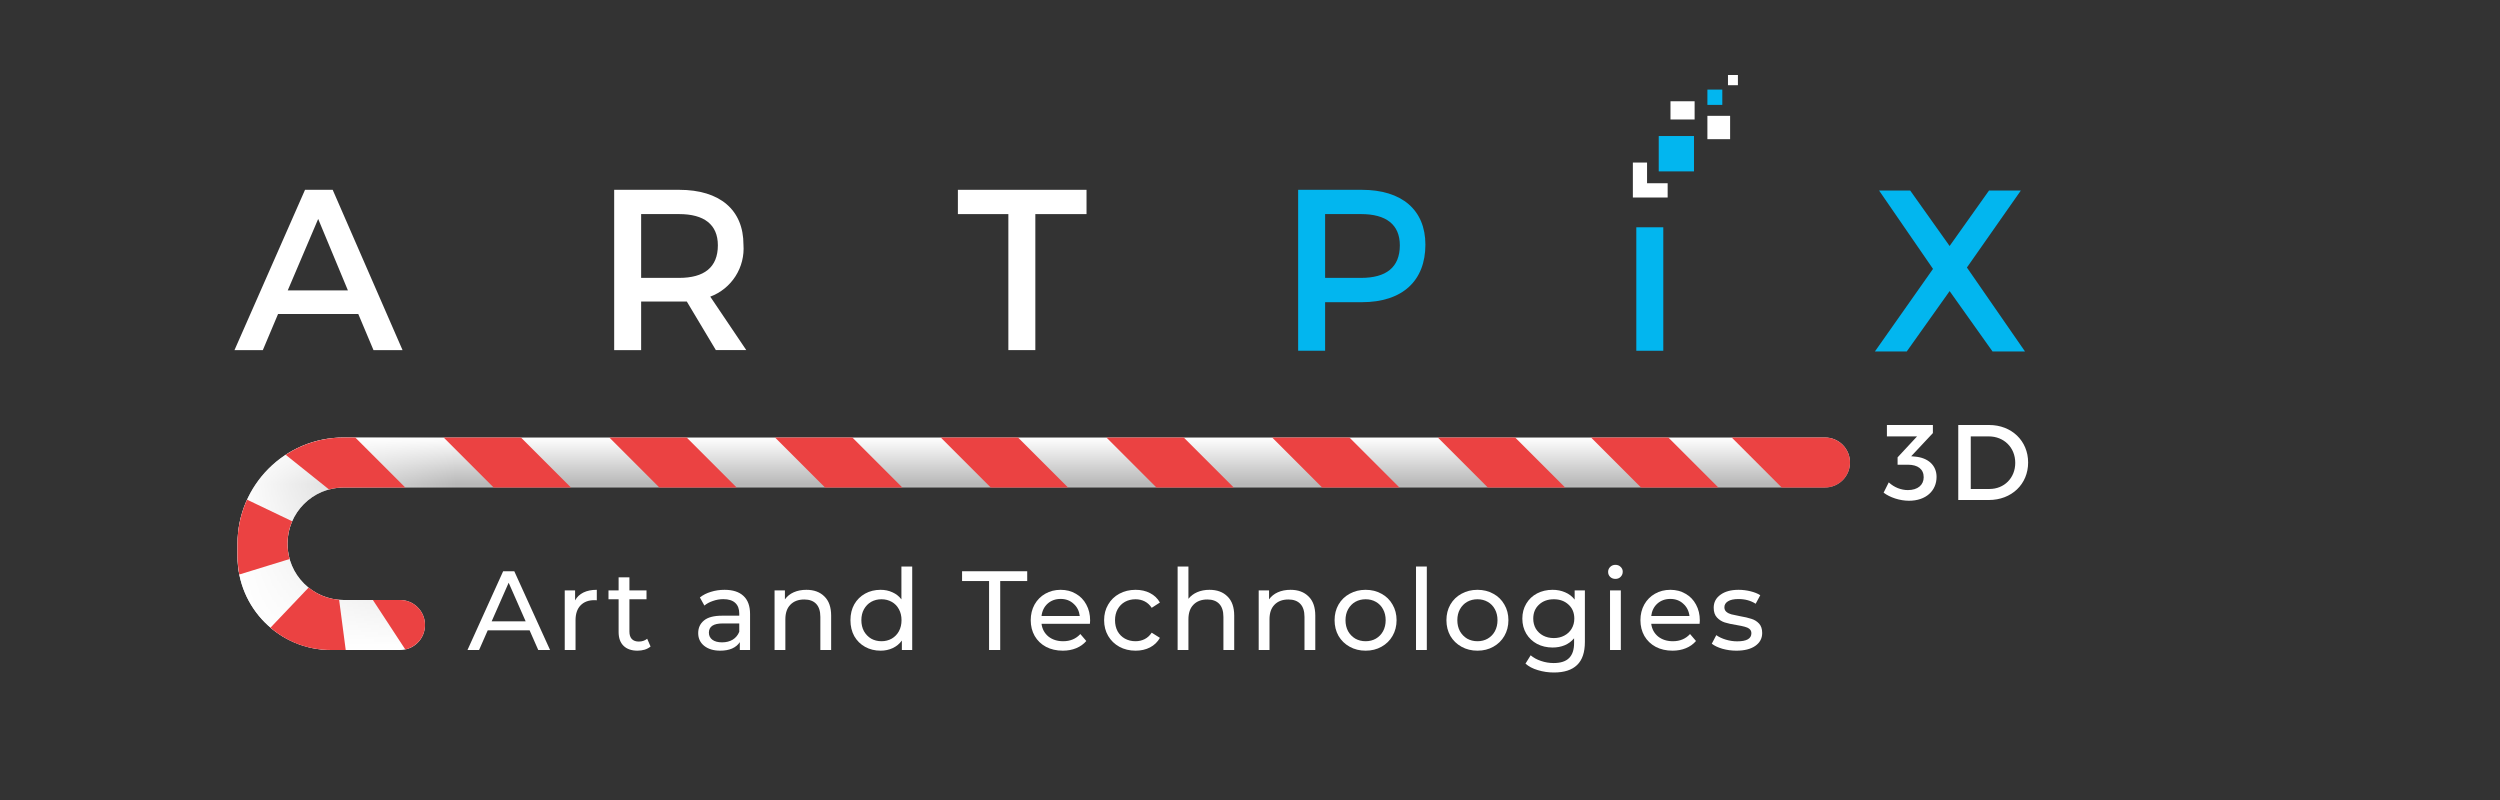 <svg width="200" height="64" viewBox="0 0 200 64" fill="none" xmlns="http://www.w3.org/2000/svg">
<rect x="0" y="0" width="200" height="64" fill="#333333" stroke="none"/>
<g id="artpix3d-logo-xmas-critical 1">
<g id="artpix3d-logo-xmas">
<path id="Vector" d="M42.367 50.425H39.019L38.326 52H37.399L40.252 45.7H41.143L44.005 52H43.06L42.367 50.425ZM42.052 49.705L40.693 46.618L39.334 49.705H42.052Z" fill="white"/>
<path id="Vector_2" d="M46.007 48.031C46.157 47.755 46.379 47.545 46.673 47.401C46.967 47.257 47.324 47.185 47.744 47.185V48.022C47.696 48.016 47.63 48.013 47.546 48.013C47.078 48.013 46.709 48.154 46.439 48.436C46.175 48.712 46.043 49.108 46.043 49.624V52H45.179V47.23H46.007V48.031Z" fill="white"/>
<path id="Vector_3" d="M52.045 51.721C51.919 51.829 51.763 51.913 51.577 51.973C51.391 52.027 51.199 52.054 51.001 52.054C50.521 52.054 50.149 51.925 49.885 51.667C49.621 51.409 49.489 51.04 49.489 50.56V47.941H48.679V47.23H49.489V46.186H50.353V47.23H51.721V47.941H50.353V50.524C50.353 50.782 50.416 50.98 50.542 51.118C50.674 51.256 50.86 51.325 51.1 51.325C51.364 51.325 51.589 51.25 51.775 51.1L52.045 51.721Z" fill="white"/>
<path id="Vector_4" d="M57.962 47.185C58.622 47.185 59.126 47.347 59.474 47.671C59.828 47.995 60.005 48.478 60.005 49.12V52H59.186V51.37C59.042 51.592 58.835 51.763 58.565 51.883C58.301 51.997 57.986 52.054 57.62 52.054C57.086 52.054 56.657 51.925 56.333 51.667C56.015 51.409 55.856 51.07 55.856 50.65C55.856 50.23 56.009 49.894 56.315 49.642C56.621 49.384 57.107 49.255 57.773 49.255H59.141V49.084C59.141 48.712 59.033 48.427 58.817 48.229C58.601 48.031 58.283 47.932 57.863 47.932C57.581 47.932 57.305 47.98 57.035 48.076C56.765 48.166 56.537 48.289 56.351 48.445L55.991 47.797C56.237 47.599 56.531 47.449 56.873 47.347C57.215 47.239 57.578 47.185 57.962 47.185ZM57.764 51.388C58.094 51.388 58.379 51.316 58.619 51.172C58.859 51.022 59.033 50.812 59.141 50.542V49.876H57.809C57.077 49.876 56.711 50.122 56.711 50.614C56.711 50.854 56.804 51.043 56.99 51.181C57.176 51.319 57.434 51.388 57.764 51.388Z" fill="white"/>
<path id="Vector_5" d="M64.512 47.185C65.118 47.185 65.598 47.362 65.952 47.716C66.312 48.064 66.492 48.577 66.492 49.255V52H65.628V49.354C65.628 48.892 65.517 48.544 65.295 48.31C65.073 48.076 64.755 47.959 64.341 47.959C63.873 47.959 63.504 48.097 63.234 48.373C62.964 48.643 62.829 49.033 62.829 49.543V52H61.965V47.23H62.793V47.95C62.967 47.704 63.201 47.515 63.495 47.383C63.795 47.251 64.134 47.185 64.512 47.185Z" fill="white"/>
<path id="Vector_6" d="M72.977 45.322V52H72.149V51.244C71.957 51.508 71.714 51.709 71.42 51.847C71.126 51.985 70.802 52.054 70.448 52.054C69.986 52.054 69.572 51.952 69.206 51.748C68.84 51.544 68.552 51.259 68.342 50.893C68.138 50.521 68.036 50.095 68.036 49.615C68.036 49.135 68.138 48.712 68.342 48.346C68.552 47.98 68.84 47.695 69.206 47.491C69.572 47.287 69.986 47.185 70.448 47.185C70.79 47.185 71.105 47.251 71.393 47.383C71.681 47.509 71.921 47.698 72.113 47.95V45.322H72.977ZM70.52 51.298C70.82 51.298 71.093 51.229 71.339 51.091C71.585 50.947 71.777 50.749 71.915 50.497C72.053 50.239 72.122 49.945 72.122 49.615C72.122 49.285 72.053 48.994 71.915 48.742C71.777 48.484 71.585 48.286 71.339 48.148C71.093 48.01 70.82 47.941 70.52 47.941C70.214 47.941 69.938 48.01 69.692 48.148C69.452 48.286 69.26 48.484 69.116 48.742C68.978 48.994 68.909 49.285 68.909 49.615C68.909 49.945 68.978 50.239 69.116 50.497C69.26 50.749 69.452 50.947 69.692 51.091C69.938 51.229 70.214 51.298 70.52 51.298Z" fill="white"/>
<path id="Vector_7" d="M79.126 46.483H76.966V45.7H82.177V46.483H80.017V52H79.126V46.483Z" fill="white"/>
<path id="Vector_8" d="M87.21 49.642C87.21 49.708 87.204 49.795 87.192 49.903H83.322C83.376 50.323 83.559 50.662 83.871 50.92C84.189 51.172 84.582 51.298 85.05 51.298C85.62 51.298 86.079 51.106 86.427 50.722L86.904 51.28C86.688 51.532 86.418 51.724 86.094 51.856C85.776 51.988 85.419 52.054 85.023 52.054C84.519 52.054 84.072 51.952 83.682 51.748C83.292 51.538 82.989 51.247 82.773 50.875C82.563 50.503 82.458 50.083 82.458 49.615C82.458 49.153 82.56 48.736 82.764 48.364C82.974 47.992 83.259 47.704 83.619 47.5C83.985 47.29 84.396 47.185 84.852 47.185C85.308 47.185 85.713 47.29 86.067 47.5C86.427 47.704 86.706 47.992 86.904 48.364C87.108 48.736 87.21 49.162 87.21 49.642ZM84.852 47.914C84.438 47.914 84.09 48.04 83.808 48.292C83.532 48.544 83.37 48.874 83.322 49.282H86.382C86.334 48.88 86.169 48.553 85.887 48.301C85.611 48.043 85.266 47.914 84.852 47.914Z" fill="white"/>
<path id="Vector_9" d="M90.849 52.054C90.363 52.054 89.928 51.949 89.544 51.739C89.166 51.529 88.869 51.241 88.653 50.875C88.437 50.503 88.329 50.083 88.329 49.615C88.329 49.147 88.437 48.73 88.653 48.364C88.869 47.992 89.166 47.704 89.544 47.5C89.928 47.29 90.363 47.185 90.849 47.185C91.281 47.185 91.665 47.272 92.001 47.446C92.343 47.62 92.607 47.872 92.793 48.202L92.136 48.625C91.986 48.397 91.8 48.226 91.578 48.112C91.356 47.998 91.11 47.941 90.84 47.941C90.528 47.941 90.246 48.01 89.994 48.148C89.748 48.286 89.553 48.484 89.409 48.742C89.271 48.994 89.202 49.285 89.202 49.615C89.202 49.951 89.271 50.248 89.409 50.506C89.553 50.758 89.748 50.953 89.994 51.091C90.246 51.229 90.528 51.298 90.84 51.298C91.11 51.298 91.356 51.241 91.578 51.127C91.8 51.013 91.986 50.842 92.136 50.614L92.793 51.028C92.607 51.358 92.343 51.613 92.001 51.793C91.665 51.967 91.281 52.054 90.849 52.054Z" fill="white"/>
<path id="Vector_10" d="M96.757 47.185C97.363 47.185 97.843 47.362 98.197 47.716C98.557 48.064 98.737 48.577 98.737 49.255V52H97.873V49.354C97.873 48.892 97.762 48.544 97.54 48.31C97.318 48.076 97 47.959 96.586 47.959C96.118 47.959 95.749 48.097 95.479 48.373C95.209 48.643 95.074 49.033 95.074 49.543V52H94.21V45.322H95.074V47.905C95.254 47.677 95.488 47.5 95.776 47.374C96.07 47.248 96.397 47.185 96.757 47.185Z" fill="white"/>
<path id="Vector_11" d="M103.243 47.185C103.849 47.185 104.329 47.362 104.683 47.716C105.043 48.064 105.223 48.577 105.223 49.255V52H104.359V49.354C104.359 48.892 104.248 48.544 104.026 48.31C103.804 48.076 103.486 47.959 103.072 47.959C102.604 47.959 102.235 48.097 101.965 48.373C101.695 48.643 101.56 49.033 101.56 49.543V52H100.696V47.23H101.524V47.95C101.698 47.704 101.932 47.515 102.226 47.383C102.526 47.251 102.865 47.185 103.243 47.185Z" fill="white"/>
<path id="Vector_12" d="M109.251 52.054C108.777 52.054 108.351 51.949 107.973 51.739C107.595 51.529 107.298 51.241 107.082 50.875C106.872 50.503 106.767 50.083 106.767 49.615C106.767 49.147 106.872 48.73 107.082 48.364C107.298 47.992 107.595 47.704 107.973 47.5C108.351 47.29 108.777 47.185 109.251 47.185C109.725 47.185 110.148 47.29 110.52 47.5C110.898 47.704 111.192 47.992 111.402 48.364C111.618 48.73 111.726 49.147 111.726 49.615C111.726 50.083 111.618 50.503 111.402 50.875C111.192 51.241 110.898 51.529 110.52 51.739C110.148 51.949 109.725 52.054 109.251 52.054ZM109.251 51.298C109.557 51.298 109.83 51.229 110.07 51.091C110.316 50.947 110.508 50.749 110.646 50.497C110.784 50.239 110.853 49.945 110.853 49.615C110.853 49.285 110.784 48.994 110.646 48.742C110.508 48.484 110.316 48.286 110.07 48.148C109.83 48.01 109.557 47.941 109.251 47.941C108.945 47.941 108.669 48.01 108.423 48.148C108.183 48.286 107.991 48.484 107.847 48.742C107.709 48.994 107.64 49.285 107.64 49.615C107.64 49.945 107.709 50.239 107.847 50.497C107.991 50.749 108.183 50.947 108.423 51.091C108.669 51.229 108.945 51.298 109.251 51.298Z" fill="white"/>
<path id="Vector_13" d="M113.281 45.322H114.145V52H113.281V45.322Z" fill="white"/>
<path id="Vector_14" d="M118.198 52.054C117.724 52.054 117.298 51.949 116.92 51.739C116.542 51.529 116.245 51.241 116.029 50.875C115.819 50.503 115.714 50.083 115.714 49.615C115.714 49.147 115.819 48.73 116.029 48.364C116.245 47.992 116.542 47.704 116.92 47.5C117.298 47.29 117.724 47.185 118.198 47.185C118.672 47.185 119.095 47.29 119.467 47.5C119.845 47.704 120.139 47.992 120.349 48.364C120.565 48.73 120.673 49.147 120.673 49.615C120.673 50.083 120.565 50.503 120.349 50.875C120.139 51.241 119.845 51.529 119.467 51.739C119.095 51.949 118.672 52.054 118.198 52.054ZM118.198 51.298C118.504 51.298 118.777 51.229 119.017 51.091C119.263 50.947 119.455 50.749 119.593 50.497C119.731 50.239 119.8 49.945 119.8 49.615C119.8 49.285 119.731 48.994 119.593 48.742C119.455 48.484 119.263 48.286 119.017 48.148C118.777 48.01 118.504 47.941 118.198 47.941C117.892 47.941 117.616 48.01 117.37 48.148C117.13 48.286 116.938 48.484 116.794 48.742C116.656 48.994 116.587 49.285 116.587 49.615C116.587 49.945 116.656 50.239 116.794 50.497C116.938 50.749 117.13 50.947 117.37 51.091C117.616 51.229 117.892 51.298 118.198 51.298Z" fill="white"/>
<path id="Vector_15" d="M126.791 47.23V51.352C126.791 52.186 126.584 52.801 126.17 53.197C125.756 53.599 125.138 53.8 124.316 53.8C123.866 53.8 123.437 53.737 123.029 53.611C122.621 53.491 122.291 53.317 122.039 53.089L122.453 52.423C122.675 52.615 122.948 52.765 123.272 52.873C123.602 52.987 123.941 53.044 124.289 53.044C124.847 53.044 125.258 52.912 125.522 52.648C125.792 52.384 125.927 51.982 125.927 51.442V51.064C125.723 51.31 125.471 51.496 125.171 51.622C124.877 51.742 124.556 51.802 124.208 51.802C123.752 51.802 123.338 51.706 122.966 51.514C122.6 51.316 122.312 51.043 122.102 50.695C121.892 50.341 121.787 49.939 121.787 49.489C121.787 49.039 121.892 48.64 122.102 48.292C122.312 47.938 122.6 47.665 122.966 47.473C123.338 47.281 123.752 47.185 124.208 47.185C124.568 47.185 124.901 47.251 125.207 47.383C125.519 47.515 125.774 47.71 125.972 47.968V47.23H126.791ZM124.307 51.046C124.619 51.046 124.898 50.98 125.144 50.848C125.396 50.716 125.591 50.533 125.729 50.299C125.873 50.059 125.945 49.789 125.945 49.489C125.945 49.027 125.792 48.655 125.486 48.373C125.18 48.085 124.787 47.941 124.307 47.941C123.821 47.941 123.425 48.085 123.119 48.373C122.813 48.655 122.66 49.027 122.66 49.489C122.66 49.789 122.729 50.059 122.867 50.299C123.011 50.533 123.206 50.716 123.452 50.848C123.704 50.98 123.989 51.046 124.307 51.046Z" fill="white"/>
<path id="Vector_16" d="M128.802 47.23H129.666V52H128.802V47.23ZM129.234 46.312C129.066 46.312 128.925 46.258 128.811 46.15C128.703 46.042 128.649 45.91 128.649 45.754C128.649 45.598 128.703 45.466 128.811 45.358C128.925 45.244 129.066 45.187 129.234 45.187C129.402 45.187 129.54 45.241 129.648 45.349C129.762 45.451 129.819 45.58 129.819 45.736C129.819 45.898 129.762 46.036 129.648 46.15C129.54 46.258 129.402 46.312 129.234 46.312Z" fill="white"/>
<path id="Vector_17" d="M135.986 49.642C135.986 49.708 135.98 49.795 135.968 49.903H132.098C132.152 50.323 132.335 50.662 132.647 50.92C132.965 51.172 133.358 51.298 133.826 51.298C134.396 51.298 134.855 51.106 135.203 50.722L135.68 51.28C135.464 51.532 135.194 51.724 134.87 51.856C134.552 51.988 134.195 52.054 133.799 52.054C133.295 52.054 132.848 51.952 132.458 51.748C132.068 51.538 131.765 51.247 131.549 50.875C131.339 50.503 131.234 50.083 131.234 49.615C131.234 49.153 131.336 48.736 131.54 48.364C131.75 47.992 132.035 47.704 132.395 47.5C132.761 47.29 133.172 47.185 133.628 47.185C134.084 47.185 134.489 47.29 134.843 47.5C135.203 47.704 135.482 47.992 135.68 48.364C135.884 48.736 135.986 49.162 135.986 49.642ZM133.628 47.914C133.214 47.914 132.866 48.04 132.584 48.292C132.308 48.544 132.146 48.874 132.098 49.282H135.158C135.11 48.88 134.945 48.553 134.663 48.301C134.387 48.043 134.042 47.914 133.628 47.914Z" fill="white"/>
<path id="Vector_18" d="M138.914 52.054C138.524 52.054 138.149 52.003 137.789 51.901C137.429 51.793 137.147 51.658 136.943 51.496L137.303 50.812C137.513 50.962 137.768 51.082 138.068 51.172C138.368 51.262 138.671 51.307 138.977 51.307C139.733 51.307 140.111 51.091 140.111 50.659C140.111 50.515 140.06 50.401 139.958 50.317C139.856 50.233 139.727 50.173 139.571 50.137C139.421 50.095 139.205 50.05 138.923 50.002C138.539 49.942 138.224 49.873 137.978 49.795C137.738 49.717 137.531 49.585 137.357 49.399C137.183 49.213 137.096 48.952 137.096 48.616C137.096 48.184 137.276 47.839 137.636 47.581C137.996 47.317 138.479 47.185 139.085 47.185C139.403 47.185 139.721 47.224 140.039 47.302C140.357 47.38 140.618 47.485 140.822 47.617L140.453 48.301C140.063 48.049 139.604 47.923 139.076 47.923C138.71 47.923 138.431 47.983 138.239 48.103C138.047 48.223 137.951 48.382 137.951 48.58C137.951 48.736 138.005 48.859 138.113 48.949C138.221 49.039 138.353 49.105 138.509 49.147C138.671 49.189 138.896 49.237 139.184 49.291C139.568 49.357 139.877 49.429 140.111 49.507C140.351 49.579 140.555 49.705 140.723 49.885C140.891 50.065 140.975 50.317 140.975 50.641C140.975 51.073 140.789 51.418 140.417 51.676C140.051 51.928 139.55 52.054 138.914 52.054Z" fill="white"/>
<path id="Vector_19" d="M22.245 25.119L21.027 28.008H18.759L24.402 15.185H26.615L32.203 28.008H29.879L28.662 25.119H22.245ZM25.454 17.516L23.019 23.233H27.833L25.454 17.516Z" fill="white"/>
<path id="Vector_20" d="M54.943 24.12H51.291V28.008H49.134V15.185H54.331C57.596 15.185 59.477 16.795 59.477 19.57C59.544 20.459 59.321 21.345 58.842 22.096C58.363 22.846 57.654 23.421 56.821 23.732L59.701 28.005H57.267L54.943 24.12ZM54.331 22.231C56.323 22.231 57.429 21.398 57.429 19.624C57.429 17.959 56.323 17.127 54.331 17.127H51.291V22.231H54.331Z" fill="white"/>
<path id="Vector_21" d="M82.827 17.128V28.008H80.669V17.128H76.631V15.185H86.922V17.128H82.827Z" fill="white"/>
<path id="Vector_22" d="M131.764 14.659V13.004H130.629V15.801H133.412V14.659L131.764 14.659Z" fill="white"/>
<path id="Vector_23" d="M138.409 9.267H136.592V11.134H138.409V9.267Z" fill="white"/>
<g id="Union">
<path id="Vector_24" d="M136.592 7.167H137.784V8.391H136.592V7.167Z" fill="#02B6EF"/>
<path id="Vector_25" d="M135.519 10.882H132.699V13.711H135.519V10.882Z" fill="#02B6EF"/>
<path id="Vector_26" fill-rule="evenodd" clip-rule="evenodd" d="M108.942 15.185C112.151 15.185 114.032 16.795 114.032 19.57C114.032 22.458 112.205 24.176 108.942 24.176H106.009V28.061H103.852V15.185H108.942ZM106.009 22.231H108.889C110.881 22.231 111.987 21.398 111.987 19.624C111.987 17.959 110.881 17.127 108.889 17.127H106.009V22.231Z" fill="#02B6EF"/>
<path id="Vector_27" d="M130.905 28.061V18.183H133.063V28.061H130.905Z" fill="#02B6EF"/>
<path id="Vector_28" d="M159.401 28.116H161.999L157.353 21.401L161.668 15.241H159.122L155.969 19.68L152.815 15.241H150.325L154.641 21.511L149.993 28.116H152.54L155.97 23.288L159.401 28.116Z" fill="#02B6EF"/>
</g>
<path id="Vector_24_2" d="M139.033 6H138.238V6.817H139.033V6Z" fill="white"/>
<path id="Vector_25_2" d="M135.569 8.101H133.639V9.559H135.569V8.101Z" fill="white"/>
<path id="Vector_26_2" d="M153.219 36.53C154.219 36.618 154.925 37.206 154.925 38.148C154.925 39.266 154.072 40.06 152.718 40.06C151.983 40.06 151.189 39.795 150.689 39.413L151.101 38.589C151.542 39.001 152.101 39.207 152.63 39.207C153.425 39.207 153.895 38.795 153.895 38.177C153.895 37.53 153.425 37.177 152.63 37.177H151.807V36.589L153.365 34.912H150.953V34H154.631V34.647L152.895 36.5L153.219 36.53ZM159.131 34C160.926 34 162.25 35.265 162.25 37.001C162.25 38.736 160.926 40.001 159.102 40.001H156.661V34H159.131ZM157.69 39.118H159.161C160.337 39.118 161.22 38.236 161.22 37.03C161.22 35.794 160.308 34.912 159.102 34.912H157.661V39.118H157.69Z" fill="white"/>
<g id="Candy">
<path id="White" d="M19 43.5C19 38.806 22.806 35 27.5 35H146C147.105 35 148 35.895 148 37C148 38.105 147.105 39 146 39H27.5C25.015 39 23 41.015 23 43.5C23 45.985 25.015 48 27.5 48H32C33.105 48 34 48.895 34 50C34 51.105 33.105 52 32 52H26.5C22.358 52 19 48.642 19 44.5V43.5Z" fill="url(#paint0_linear_4299_3952)"/>
<path id="White_2" d="M19 43.5C19 38.806 22.806 35 27.5 35H38.5C39.605 35 40.5 35.895 40.5 37V37C40.5 38.105 39.605 39 38.5 39H27.5C25.015 39 23 41.015 23 43.5V43.5C23 45.985 25.015 48 27.5 48H32C33.105 48 34 48.895 34 50V50C34 51.105 33.105 52 32 52H26.5C22.358 52 19 48.642 19 44.5V43.5Z" fill="url(#paint1_linear_4299_3952)"/>
<g id="Red">
<g id="Vector_29">
<path d="M28.42 35H27.5C25.785 35 24.188 35.508 22.852 36.382L26.32 39.156C26.696 39.054 27.092 39 27.5 39H32.42L28.42 35Z" fill="#EB4242"/>
<path d="M39.491 39H45.675L41.675 35H35.491L39.491 39Z" fill="#EB4242"/>
<path d="M48.746 35L52.746 39H58.931L54.931 35H48.746Z" fill="#EB4242"/>
<path d="M62.002 35L66.002 39H72.186L68.186 35H62.002Z" fill="#EB4242"/>
<path d="M75.258 35L79.258 39H85.442L81.442 35H75.258Z" fill="#EB4242"/>
<path d="M88.513 35L92.513 39H98.698L94.698 35H88.513Z" fill="#EB4242"/>
<path d="M101.769 35L105.769 39H111.953L107.953 35H101.769Z" fill="#EB4242"/>
<path d="M115.024 35L119.024 39H125.209L121.209 35H115.024Z" fill="#EB4242"/>
<path d="M127.28 35L131.28 39H137.465L133.465 35H127.28Z" fill="#EB4242"/>
<path d="M138.536 35L142.536 39H146C147.105 39 148 38.105 148 37C148 35.895 147.105 35 146 35H138.536Z" fill="#EB4242"/>
<path d="M23.374 41.701L19.764 39.974C19.273 41.048 19 42.242 19 43.5V44.5C19 44.944 19.07 45.537 19.144 45.96L23.168 44.722C23.058 44.333 23 43.923 23 43.5C23 42.86 23.134 42.252 23.374 41.701Z" fill="#EB4242"/>
<path d="M24.691 47.004L21.637 50.215C22.93 51.32 24.57 52 26.5 52H27.658L27.13 47.985C26.078 47.875 25.41 47.562 24.691 47.004Z" fill="#EB4242"/>
<path d="M29.832 48L32.426 51.961C33.469 51.691 34 50.83 34 50C34 48.895 33.105 48 32 48H29.832Z" fill="#EB4242"/>
</g>
</g>
</g>
</g>
</g>
<defs>
<linearGradient id="paint0_linear_4299_3952" x1="83.5" y1="35" x2="83.5" y2="52" gradientUnits="userSpaceOnUse">
<stop stop-color="white"/>
<stop offset="0.22" stop-color="#B8B8B8"/>
<stop offset="1" stop-color="white"/>
</linearGradient>
<linearGradient id="paint1_linear_4299_3952" x1="19" y1="39" x2="36.5" y2="39" gradientUnits="userSpaceOnUse">
<stop stop-color="white"/>
<stop offset="1" stop-color="white" stop-opacity="0"/>
</linearGradient>
</defs>
</svg>
